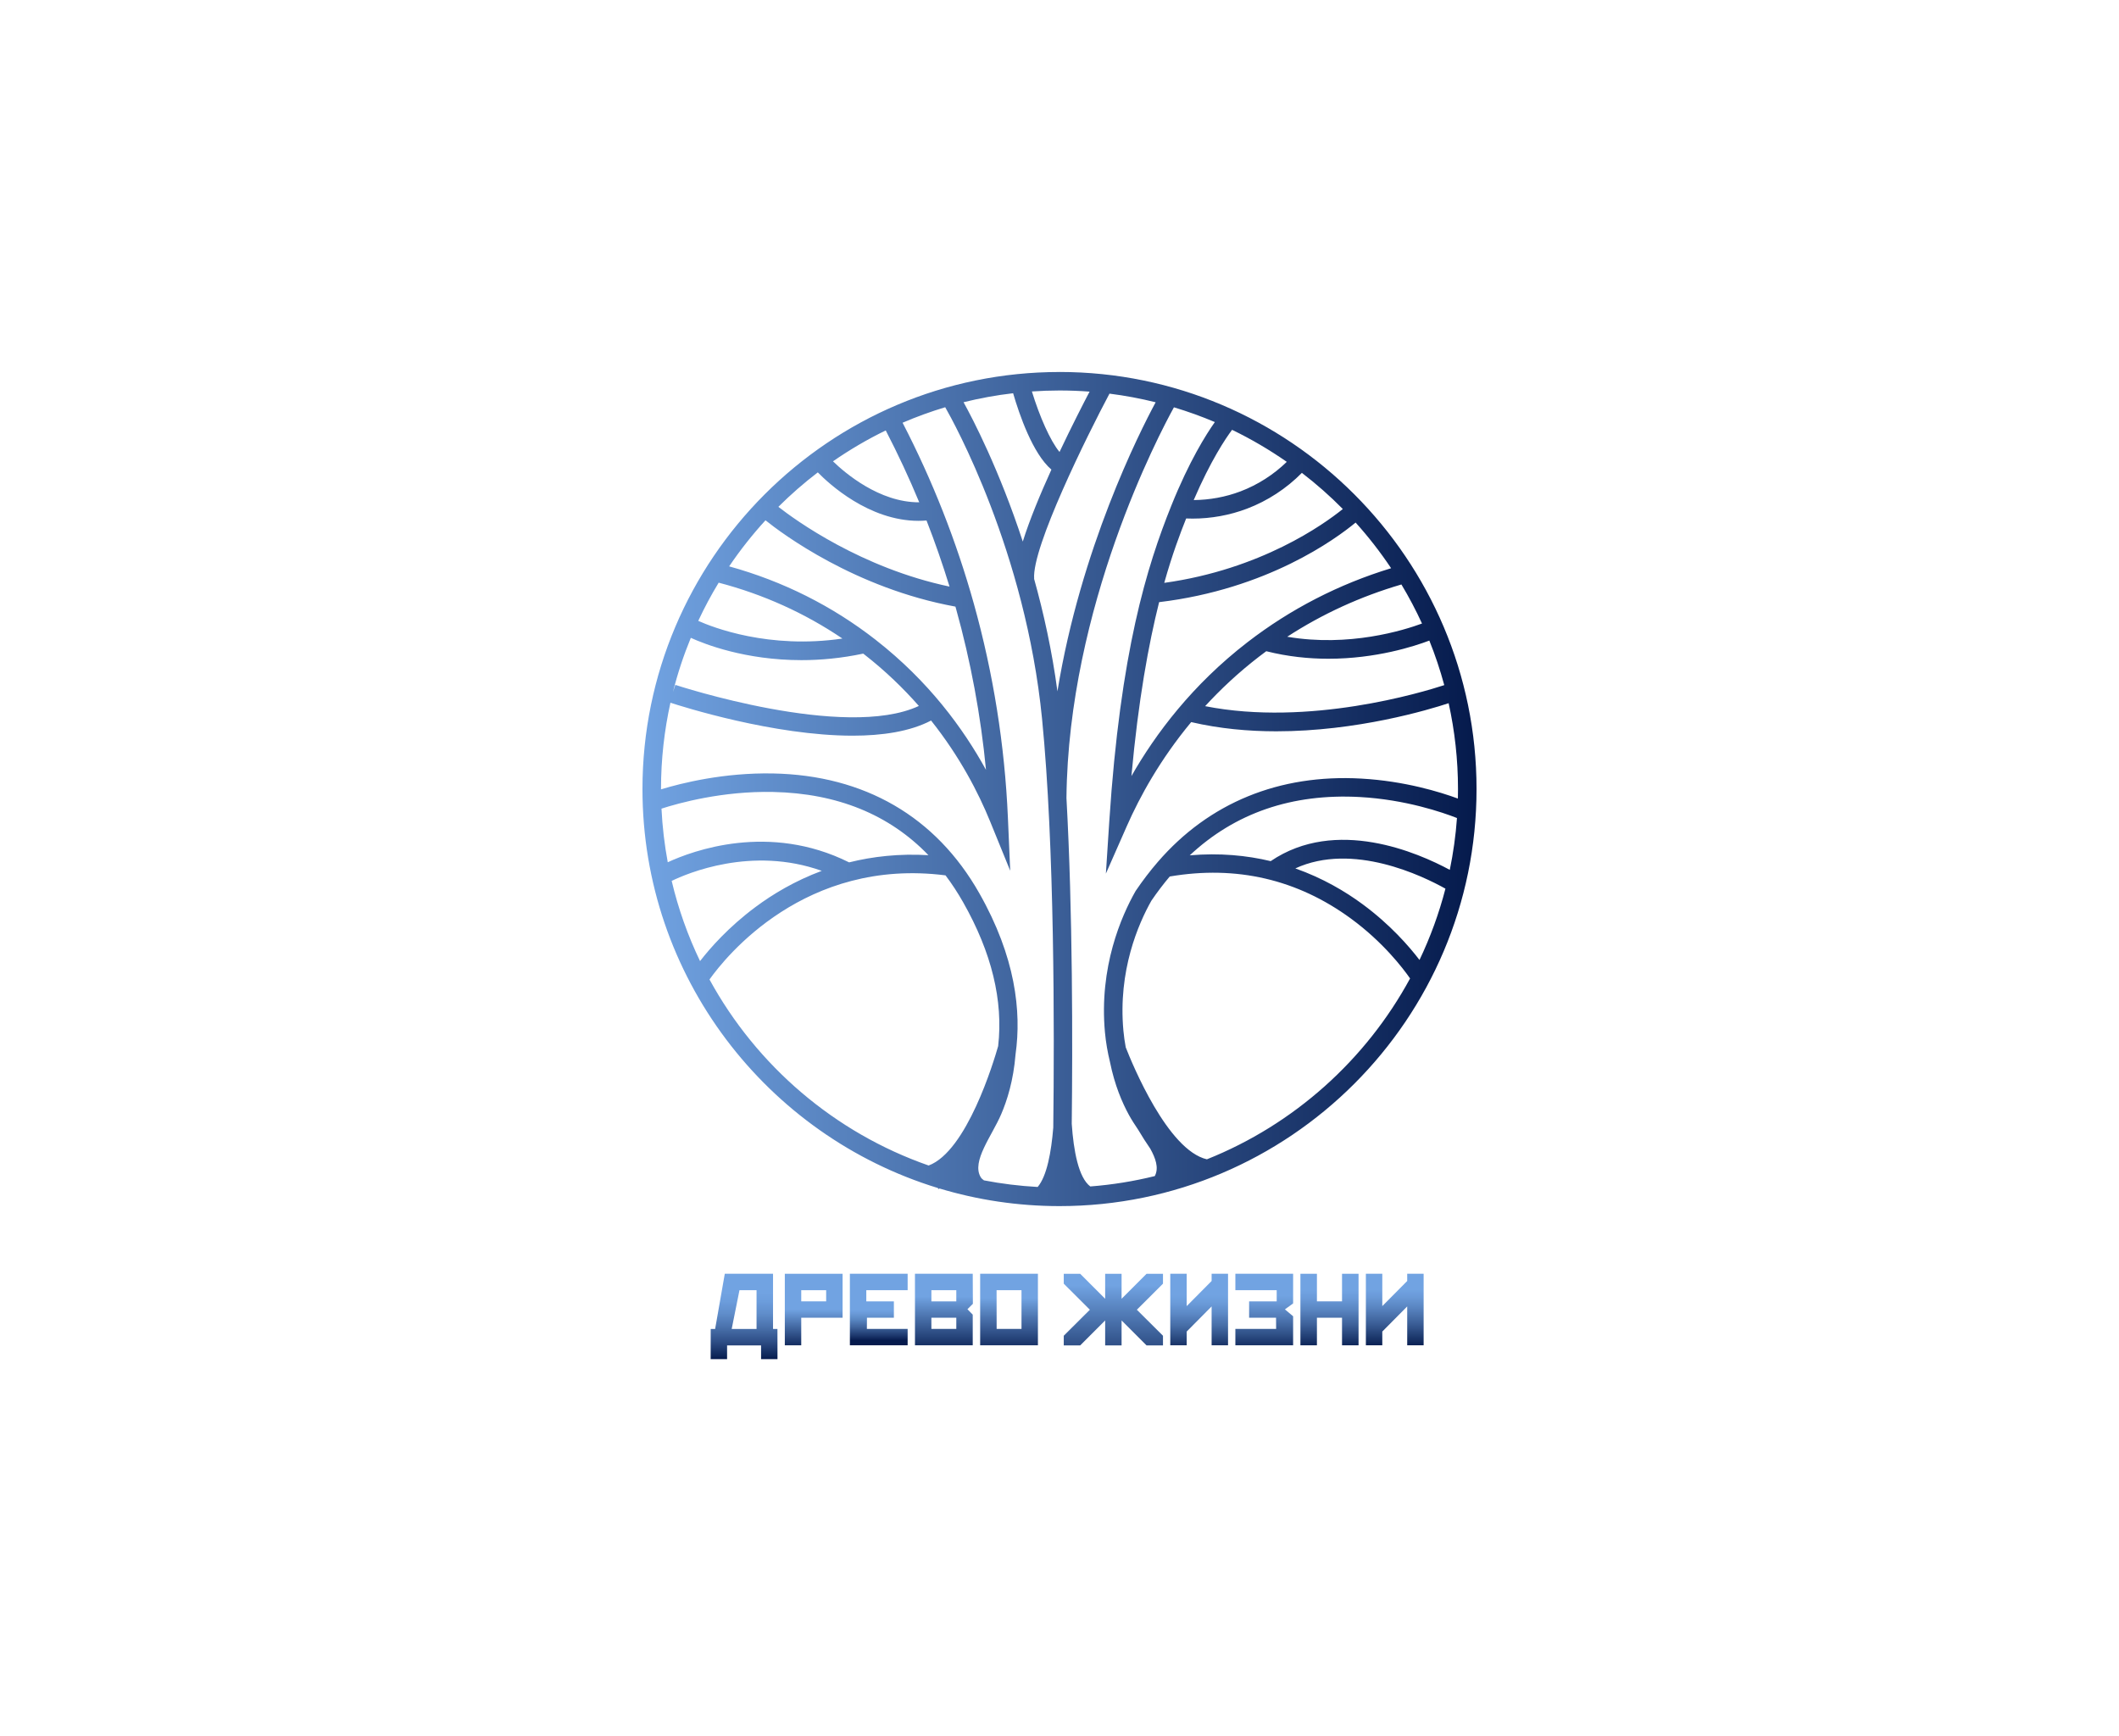 <?xml version="1.0" encoding="UTF-8"?> <svg xmlns="http://www.w3.org/2000/svg" width="188" height="154" viewBox="0 0 188 154" fill="none"><rect width="188" height="154" fill="white"></rect><path d="M63.447 117.899L64.305 113H68.584V117.899H68.975L68.98 120.577H67.523V119.356H64.508V120.577H63.051L63.056 117.899H63.447ZM65.607 114.46L64.916 117.899H67.122V114.46H65.607Z" fill="url(#paint0_linear_208_8)"></path><path d="M69.63 113.003H74.755V116.902H71.087V119.349H69.63V113.003ZM71.087 114.46V115.45H73.298V114.46H71.087Z" fill="url(#paint1_linear_208_8)"></path><path d="M75.402 113.003H80.527V114.46H76.859V115.45H79.306V116.902H76.918L76.91 117.892H80.527V119.349H75.402V113.003Z" fill="url(#paint2_linear_208_8)"></path><path d="M81.177 113.003H86.302L86.314 115.668L85.834 116.148L86.302 116.628V119.349H81.177V113.003ZM82.634 114.46V115.45H84.844V114.46H82.634ZM82.634 116.902V117.892H84.844V116.902H82.634Z" fill="url(#paint3_linear_208_8)"></path><path d="M86.961 113.003H92.086V119.349H86.961V113.003ZM88.418 114.46L88.423 117.892H90.629V114.46H88.418Z" fill="url(#paint4_linear_208_8)"></path><path d="M98.051 117.142L95.835 119.358H94.378V118.5L96.695 116.193L94.378 113.881V113.005H95.835L98.051 115.221V113.005H99.508V115.221L101.724 113.005H103.181V113.881L100.863 116.193L103.181 118.5V119.358H101.724L99.508 117.142V119.358H98.051V117.142Z" fill="url(#paint5_linear_208_8)"></path><path d="M108.953 119.349H107.496V115.899L105.285 118.128V119.349H103.828V113.003H105.285V115.871L107.496 113.643V113.003H108.953V119.349Z" fill="url(#paint6_linear_208_8)"></path><path d="M113.999 116.161L114.727 116.772V119.349H109.603V117.892H113.22L113.212 116.902H110.823V115.45H113.27V114.46H109.603V113.003H114.727V115.63L113.999 116.161Z" fill="url(#paint7_linear_208_8)"></path><path d="M115.374 113.003H116.839V115.45H119.067V113.003H120.532V119.349H119.067V116.902H116.839V119.349H115.374V113.003Z" fill="url(#paint8_linear_208_8)"></path><path d="M126.306 119.349H124.849V115.899L122.639 118.128V119.349H121.182V113.003H122.639V115.871L124.849 113.643V113.003H126.306V119.349Z" fill="url(#paint9_linear_208_8)"></path><path d="M94 33.002C73.598 33.002 57 49.6 57 70.002C57 86.648 68.052 100.764 83.202 105.393L83.276 105.492C83.276 105.492 83.311 105.467 83.35 105.436C86.723 106.452 90.299 107 94 107C114.402 107 131 90.402 131 70C131 49.598 114.402 33 94 33V33.002ZM112.737 76.396C110.608 75.886 108.209 75.653 105.557 75.881C109.572 72.122 114.633 70.383 120.634 70.708C124.705 70.929 128.028 72.086 129.264 72.571C129.152 74.135 128.936 75.67 128.627 77.171C125.822 75.655 118.535 72.457 112.737 76.396ZM128.241 78.838C127.672 81.036 126.898 83.151 125.939 85.163C125.012 83.95 123.335 82.019 120.885 80.214C119.337 79.072 117.339 77.894 114.923 77.041C120.025 74.688 126.241 77.719 128.241 78.838ZM129.348 70.845C127.756 70.259 124.614 69.289 120.781 69.073C113.499 68.66 107.257 71.218 102.721 76.468C102.041 77.254 101.386 78.112 100.772 79.016L100.737 79.072C99.498 81.257 97.498 85.788 98.033 91.588C98.117 92.486 98.269 93.357 98.475 94.2C98.894 96.278 99.564 97.819 100.15 98.895C100.389 99.335 100.686 99.786 100.99 100.241C101.338 100.83 101.693 101.383 102.049 101.898C102.534 102.766 102.808 103.589 102.485 104.276C102.475 104.297 102.463 104.317 102.45 104.337C100.597 104.794 98.686 105.106 96.731 105.256C95.683 104.472 95.249 102.076 95.086 99.7C95.165 92.717 95.18 80.953 94.617 70.797C94.784 53.803 102.838 38.516 104.153 36.135C105.392 36.508 106.605 36.944 107.783 37.444C107.011 38.533 105.508 40.912 103.93 44.838C101.754 50.242 99.401 57.801 98.416 72.876L98.115 77.503L99.985 73.262C101.125 70.675 102.93 67.376 105.684 64.061C108.196 64.647 110.763 64.878 113.235 64.878C120.395 64.878 126.736 62.974 128.525 62.385C129.066 64.84 129.355 67.388 129.355 70.002C129.355 70.284 129.35 70.566 129.345 70.845H129.348ZM85.487 35.683C86.921 35.328 88.388 35.059 89.885 34.886C90.436 36.779 91.627 40.247 93.282 41.66C92.294 43.833 91.343 46.123 90.743 48.044C88.657 41.671 86.299 37.155 85.487 35.683ZM98.434 34.922C99.828 35.097 101.193 35.355 102.531 35.688C101.069 38.401 95.868 48.702 93.817 61.332C93.338 57.75 92.596 54.387 91.743 51.341H91.751C91.538 48.567 96.467 38.617 98.434 34.922ZM114.164 40.973C112.994 42.112 111.585 43.013 110.059 43.592C108.74 44.092 107.323 44.351 105.907 44.364C107.425 40.831 108.762 38.863 109.311 38.132C111.009 38.952 112.628 39.904 114.164 40.973ZM112.346 57.773C114.265 58.256 116.128 58.441 117.852 58.441C122.096 58.441 125.495 57.329 126.812 56.829C127.33 58.111 127.771 59.431 128.137 60.781C126.213 61.411 116.146 64.467 106.92 62.647C108.295 61.147 109.877 59.664 111.689 58.266C111.905 58.098 112.126 57.933 112.344 57.773H112.346ZM114.204 56.489C117.321 54.463 120.715 52.91 124.335 51.852C125.005 52.968 125.616 54.126 126.162 55.316C124.553 55.91 119.692 57.428 114.204 56.489ZM110.689 56.966C105.798 60.738 102.523 65.096 100.381 68.85C100.995 62.073 101.914 57.106 102.838 53.42C112.433 52.27 118.494 47.828 120.271 46.359C121.416 47.63 122.469 48.983 123.421 50.41C118.781 51.824 114.501 54.027 110.689 56.966ZM119.136 45.158C117.443 46.524 111.864 50.516 103.293 51.709C104.011 49.156 104.704 47.334 105.237 45.996C105.425 46.003 105.615 46.008 105.803 46.008C107.45 46.008 109.103 45.709 110.641 45.125C112.461 44.435 114.136 43.338 115.504 41.95C116.786 42.935 118.002 44.006 119.136 45.156V45.158ZM96.67 34.741C96.117 35.797 95.086 37.802 94.002 40.097C93.18 39.11 92.226 36.932 91.551 34.728C92.36 34.673 93.175 34.642 93.998 34.642C94.896 34.642 95.787 34.675 96.668 34.744L96.67 34.741ZM71.105 58.565C72.788 58.565 74.631 58.4 76.585 57.986C76.623 58.017 76.664 58.045 76.702 58.075C78.56 59.525 80.151 61.068 81.522 62.629C74.935 65.69 60.071 60.809 59.916 60.758L59.703 61.4C60.117 59.745 60.65 58.139 61.29 56.585C62.49 57.134 66.11 58.565 71.108 58.565H71.105ZM61.95 55.08C62.493 53.915 63.097 52.783 63.762 51.692C67.724 52.727 71.404 54.392 74.74 56.649C68.211 57.608 63.231 55.654 61.95 55.08ZM77.715 56.781C73.844 53.758 69.463 51.562 64.691 50.245C65.666 48.803 66.744 47.438 67.915 46.158C69.356 47.316 75.854 52.189 84.766 53.816C84.784 53.88 84.804 53.943 84.822 54.009C86.124 58.677 87.015 63.469 87.479 68.299C85.469 64.637 82.385 60.428 77.715 56.783V56.781ZM69.057 44.965C70.153 43.871 71.323 42.851 72.557 41.907C73.524 42.899 77.085 46.206 81.494 46.206C81.728 46.206 81.964 46.196 82.202 46.176C82.956 48.105 83.636 50.062 84.243 52.039C76.42 50.395 70.547 46.128 69.057 44.963V44.965ZM73.902 40.927C75.385 39.899 76.948 38.98 78.583 38.186C79.662 40.267 80.656 42.394 81.555 44.562C78.004 44.582 74.938 41.932 73.905 40.927H73.902ZM59.482 62.342C60.485 62.67 68.633 65.266 75.648 65.266C78.27 65.266 80.733 64.901 82.606 63.923C85.169 67.142 86.814 70.345 87.84 72.863L89.627 77.247L89.421 72.515C89.142 66.111 88.126 59.735 86.403 53.567C84.855 48.021 82.728 42.62 80.078 37.503C81.304 36.975 82.568 36.516 83.86 36.127C84.603 37.424 90.987 48.935 92.452 63.764C93.566 75.038 93.551 91.441 93.447 100.035C93.272 102.195 92.883 104.34 92.063 105.302C90.444 105.213 88.852 105.015 87.296 104.716C87.177 104.634 87.071 104.54 87.002 104.421C86.182 103.023 88.005 100.771 88.827 98.847C89.347 97.634 89.911 95.882 90.101 93.532C90.639 89.722 90.091 84.889 86.885 79.242C83.032 72.449 76.699 68.774 68.574 68.617C64.219 68.535 60.483 69.467 58.645 70.028C58.645 70.018 58.645 70.008 58.645 69.998C58.645 67.368 58.937 64.807 59.482 62.34V62.342ZM75.334 76.505C68.229 72.962 61.472 75.465 59.244 76.495C58.955 74.942 58.767 73.356 58.688 71.739C60.188 71.254 64.084 70.162 68.592 70.259C74.288 70.381 78.903 72.264 82.372 75.868C79.776 75.714 77.428 75.983 75.336 76.505H75.334ZM72.907 77.257C70.516 78.148 68.549 79.333 67.026 80.468C64.643 82.239 63.011 84.1 62.109 85.263C61.028 83.014 60.18 80.633 59.592 78.15C60.947 77.49 66.691 75.031 72.907 77.257ZM62.947 86.895C64.376 84.884 71.422 76.066 83.888 77.658C84.449 78.402 84.972 79.199 85.456 80.054C87.982 84.506 89.017 88.775 88.558 92.804C88.167 94.179 85.776 102.139 82.39 103.398C74.052 100.492 67.128 94.547 62.947 86.895ZM107.082 102.85C103.602 102.048 100.465 94.421 99.876 92.913C99.785 92.43 99.716 91.938 99.67 91.438C99.178 86.108 101.006 81.937 102.15 79.909C102.666 79.15 103.214 78.43 103.78 77.759C109.697 76.754 115.106 78.011 119.862 81.496C122.69 83.567 124.451 85.867 125.104 86.803C121.177 94.042 114.793 99.766 107.082 102.847V102.85Z" fill="url(#paint10_linear_208_8)"></path><defs><linearGradient id="paint0_linear_208_8" x1="66.016" y1="114.673" x2="66.016" y2="120.602" gradientUnits="userSpaceOnUse"><stop stop-color="#71A3E2"></stop><stop offset="0.13" stop-color="#6C9DDC"></stop><stop offset="0.31" stop-color="#608ECB"></stop><stop offset="0.5" stop-color="#4C74AF"></stop><stop offset="0.72" stop-color="#305189"></stop><stop offset="0.95" stop-color="#0D2558"></stop><stop offset="1" stop-color="#051A4C"></stop></linearGradient><linearGradient id="paint1_linear_208_8" x1="72.191" y1="116.176" x2="72.191" y2="119.831" gradientUnits="userSpaceOnUse"><stop stop-color="#71A3E2"></stop><stop offset="1" stop-color="#051A4C"></stop></linearGradient><linearGradient id="paint2_linear_208_8" x1="77.966" y1="116.176" x2="77.966" y2="118.932" gradientUnits="userSpaceOnUse"><stop stop-color="#71A3E2"></stop><stop offset="0.12" stop-color="#6B9BD9"></stop><stop offset="0.32" stop-color="#5A87C3"></stop><stop offset="0.56" stop-color="#40659E"></stop><stop offset="0.84" stop-color="#1C376C"></stop><stop offset="1" stop-color="#051A4C"></stop></linearGradient><linearGradient id="paint3_linear_208_8" x1="83.746" y1="115.016" x2="83.746" y2="120.153" gradientUnits="userSpaceOnUse"><stop stop-color="#71A3E2"></stop><stop offset="1" stop-color="#051A4C"></stop></linearGradient><linearGradient id="paint4_linear_208_8" x1="89.525" y1="115.158" x2="89.525" y2="120.283" gradientUnits="userSpaceOnUse"><stop stop-color="#71A3E2"></stop><stop offset="1" stop-color="#051A4C"></stop></linearGradient><linearGradient id="paint5_linear_208_8" x1="98.779" y1="114.02" x2="98.779" y2="122.823" gradientUnits="userSpaceOnUse"><stop stop-color="#71A3E2"></stop><stop offset="1" stop-color="#051A4C"></stop></linearGradient><linearGradient id="paint6_linear_208_8" x1="106.389" y1="114.891" x2="106.389" y2="120.016" gradientUnits="userSpaceOnUse"><stop stop-color="#71A3E2"></stop><stop offset="0.13" stop-color="#6B9CDA"></stop><stop offset="0.31" stop-color="#5D8AC7"></stop><stop offset="0.53" stop-color="#466DA7"></stop><stop offset="0.77" stop-color="#27457B"></stop><stop offset="1" stop-color="#051A4C"></stop></linearGradient><linearGradient id="paint7_linear_208_8" x1="112.164" y1="114.932" x2="112.164" y2="120.059" gradientUnits="userSpaceOnUse"><stop stop-color="#71A3E2"></stop><stop offset="0.13" stop-color="#6998D6"></stop><stop offset="0.36" stop-color="#537DB9"></stop><stop offset="0.66" stop-color="#315289"></stop><stop offset="1" stop-color="#051A4C"></stop></linearGradient><linearGradient id="paint8_linear_208_8" x1="117.953" y1="114.506" x2="117.953" y2="119.663" gradientUnits="userSpaceOnUse"><stop stop-color="#71A3E2"></stop><stop offset="0.13" stop-color="#6A9AD9"></stop><stop offset="0.33" stop-color="#5985C1"></stop><stop offset="0.58" stop-color="#3D619A"></stop><stop offset="0.88" stop-color="#163064"></stop><stop offset="1" stop-color="#051A4C"></stop></linearGradient><linearGradient id="paint9_linear_208_8" x1="123.743" y1="114.384" x2="123.743" y2="119.508" gradientUnits="userSpaceOnUse"><stop stop-color="#71A3E2"></stop><stop offset="0.13" stop-color="#6A9AD8"></stop><stop offset="0.34" stop-color="#5782BE"></stop><stop offset="0.61" stop-color="#395C94"></stop><stop offset="0.93" stop-color="#0F275A"></stop><stop offset="1" stop-color="#051A4C"></stop></linearGradient><linearGradient id="paint10_linear_208_8" x1="57" y1="70" x2="130.997" y2="70" gradientUnits="userSpaceOnUse"><stop stop-color="#71A3E2"></stop><stop offset="1" stop-color="#051A4C"></stop></linearGradient></defs></svg> 